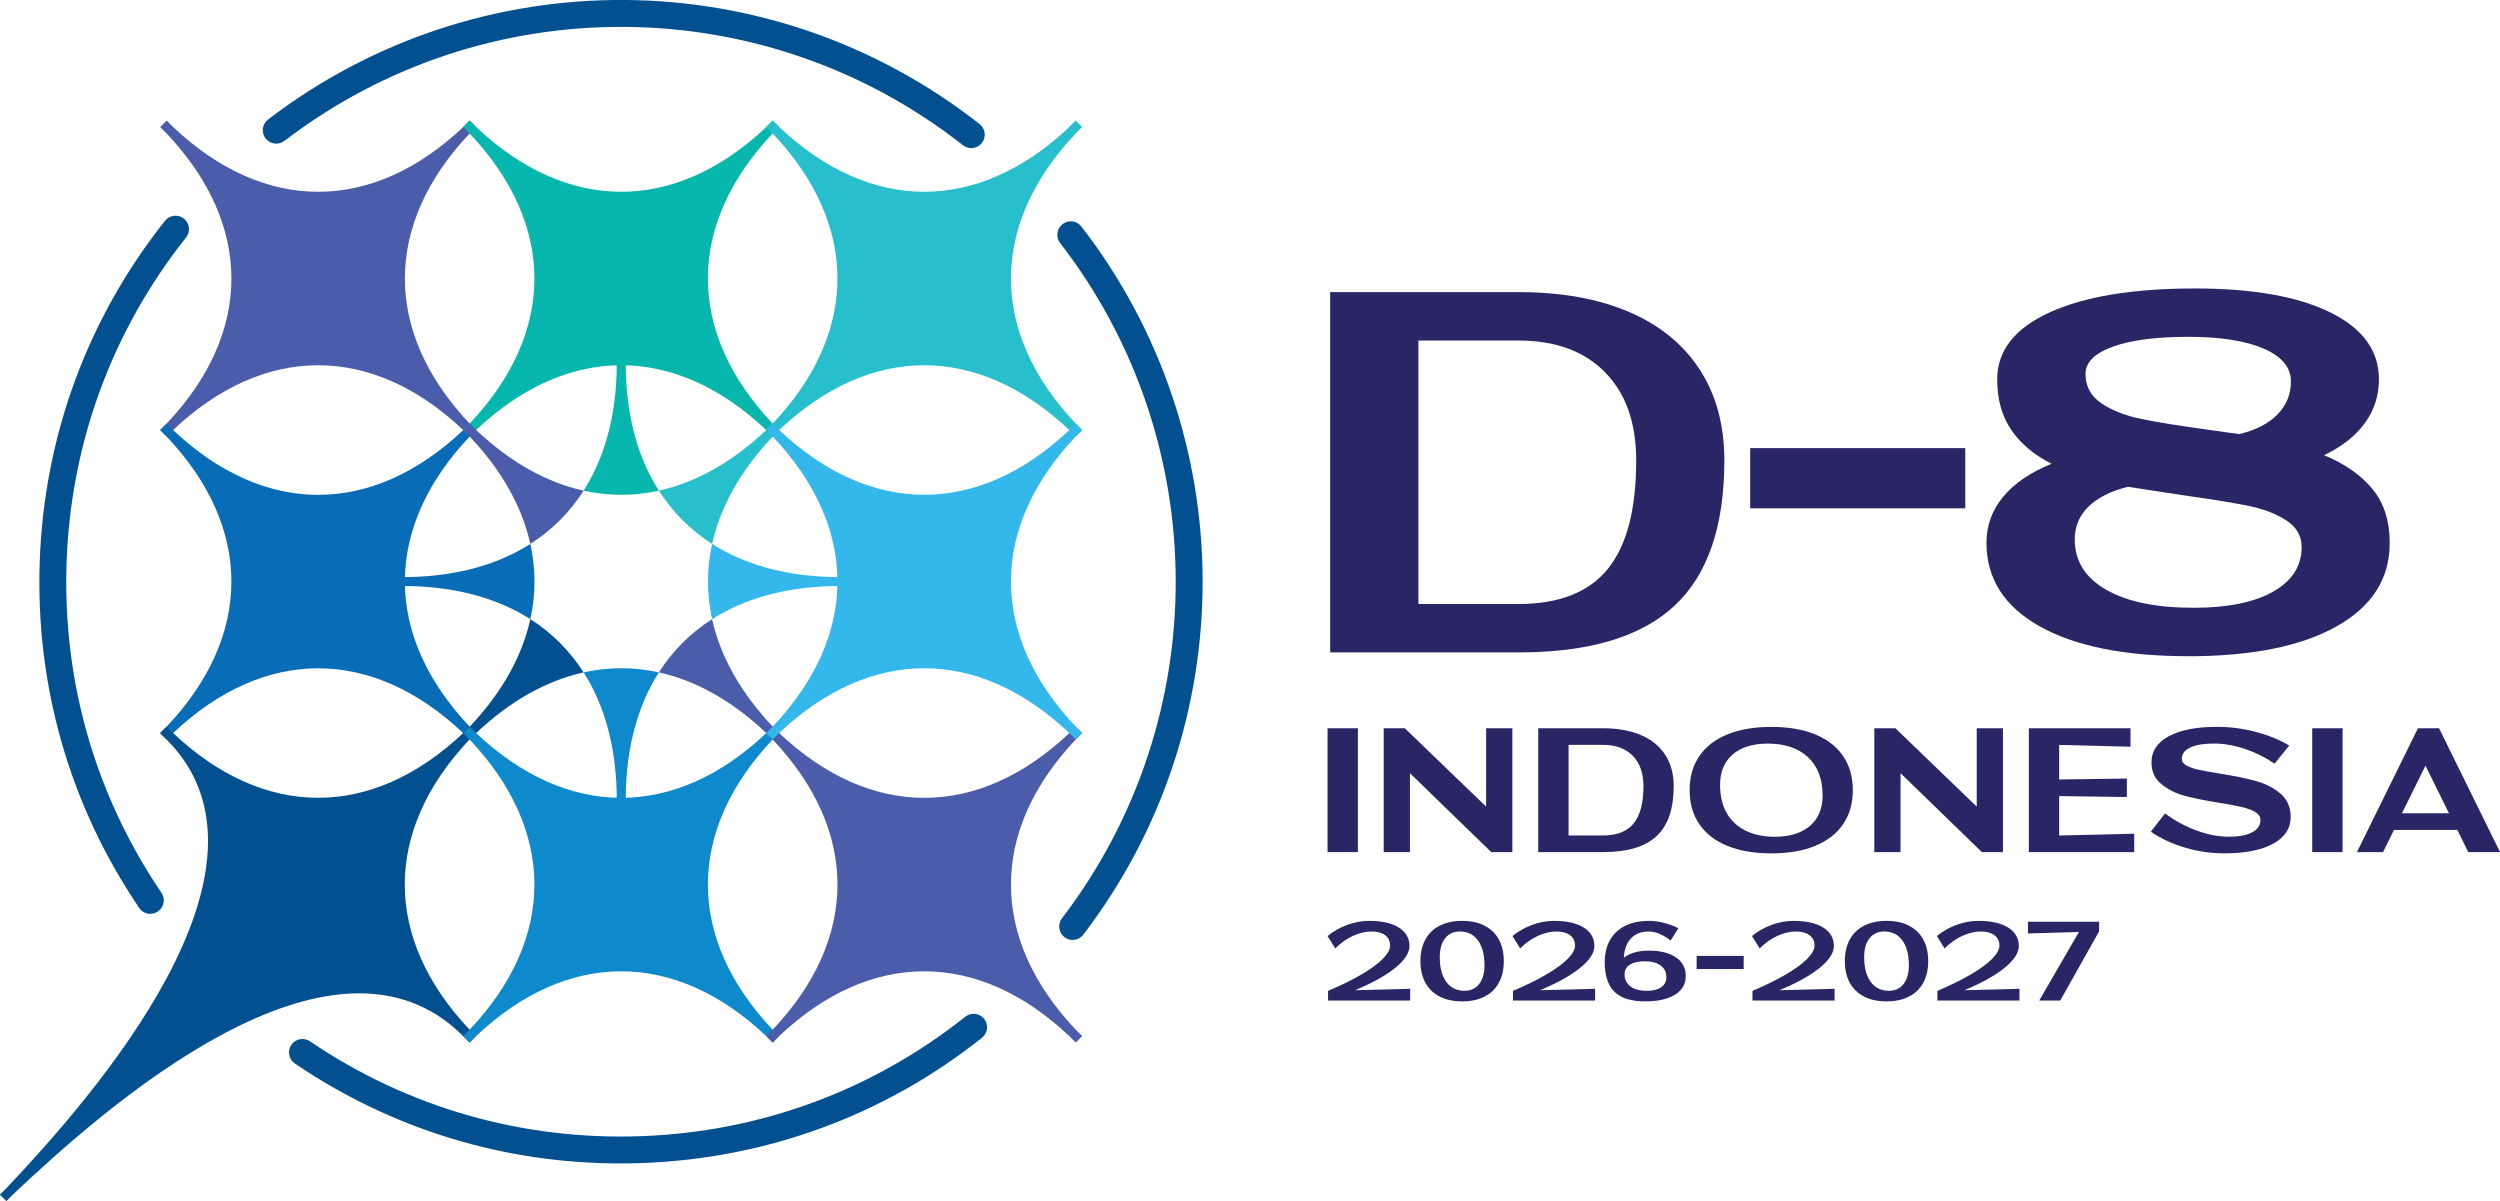 <?xml version="1.0" encoding="UTF-8"?>
<svg id="Layer_2" data-name="Layer 2" xmlns="http://www.w3.org/2000/svg" viewBox="0 0 438.44 210.64">
  <defs>
    <style>
      .cls-1 {
        fill: #292665;
      }

      .cls-2 {
        fill: #4b5daa;
      }

      .cls-3 {
        fill: #07b6ac;
      }

      .cls-4 {
        fill: #34b7ea;
      }

      .cls-5 {
        fill: #086cb6;
      }

      .cls-6 {
        fill: #035091;
      }

      .cls-7 {
        fill: #0e89cb;
      }

      .cls-8 {
        fill: #27bfcc;
      }
    </style>
  </defs>
  <g id="Layer_1-2" data-name="Layer 1">
    <g>
      <g>
        <path class="cls-1" d="M233.28,114.42v-63.19h33.01c7.54,0,14.02,1.16,19.43,3.49,5.41,2.33,9.54,5.71,12.4,10.14,2.86,4.43,4.29,9.73,4.29,15.89,0,11.57-2.92,20.07-8.77,25.51-5.85,5.44-14.96,8.16-27.35,8.16h-33.01ZM266.29,105.93c7.1,0,12.32-2.04,15.66-6.13,3.33-4.09,5-10.44,5-19.05,0-6.6-1.82-11.76-5.47-15.47-3.65-3.71-8.71-5.56-15.18-5.56h-17.54v46.21h17.54Z"/>
        <path class="cls-1" d="M306.94,89.15v-10.56h37.72v10.56h-37.72Z"/>
        <path class="cls-1" d="M383.75,115.08c-11.13,0-19.8-1.74-26.03-5.23-6.22-3.49-9.34-8.38-9.34-14.66,0-3.02.97-5.71,2.92-8.06,1.95-2.36,4.78-4.29,8.49-5.8-3.02-1.51-5.36-3.47-7.03-5.89-1.67-2.42-2.5-5.39-2.5-8.91,0-5.03,3.07-8.94,9.19-11.74,6.13-2.8,14.63-4.2,25.51-4.2,10.12,0,18.03,1.4,23.72,4.2,5.69,2.8,8.53,6.71,8.53,11.74,0,2.83-.82,5.38-2.45,7.64-1.64,2.26-4.02,4.15-7.17,5.66,3.65,1.51,6.47,3.49,8.49,5.94,2.01,2.45,3.02,5.6,3.02,9.43,0,6.29-3.11,11.18-9.34,14.66-6.22,3.49-14.9,5.23-26.03,5.23ZM384.69,106.59c5.97,0,10.62-.94,13.96-2.83,3.33-1.89,5-4.49,5-7.83,0-1.95-.9-3.5-2.69-4.67-1.79-1.16-4.01-2.01-6.65-2.55-2.64-.53-6.41-1.15-11.32-1.84-1.64-.25-3.27-.5-4.9-.75-1.64-.25-3.27-.5-4.9-.75-3.02.75-5.33,1.92-6.93,3.49-1.6,1.57-2.4,3.49-2.4,5.75,0,3.77,1.84,6.71,5.52,8.82,3.68,2.11,8.78,3.16,15.33,3.16ZM392.71,76.13c2.89-.69,5.12-1.84,6.7-3.44,1.57-1.6,2.36-3.54,2.36-5.8,0-2.45-1.59-4.37-4.76-5.75-3.18-1.38-7.59-2.07-13.25-2.07s-10.08.58-13.25,1.74c-3.18,1.16-4.76,2.75-4.76,4.76,0,2.2.94,3.93,2.83,5.19,1.89,1.26,4.23,2.17,7.03,2.73,2.8.57,6.71,1.2,11.74,1.89l5.38.75Z"/>
        <path class="cls-1" d="M232.82,149.44v-21.72h5.32v21.72h-5.32Z"/>
        <path class="cls-1" d="M242.67,149.44v-21.72h3.7l14.26,13.74v-13.74h4.6v21.72h-3.7l-14.26-13.84v13.84h-4.6Z"/>
        <path class="cls-1" d="M269.77,149.44v-21.72h11.35c2.59,0,4.82.4,6.68,1.2,1.86.8,3.28,1.96,4.26,3.49.98,1.52,1.47,3.34,1.47,5.46,0,3.98-1.01,6.9-3.01,8.77-2.01,1.87-5.14,2.8-9.4,2.8h-11.35ZM281.12,146.52c2.44,0,4.24-.7,5.38-2.11,1.15-1.4,1.72-3.59,1.72-6.55,0-2.27-.63-4.04-1.88-5.32-1.25-1.27-2.99-1.91-5.22-1.91h-6.03v15.89h6.03Z"/>
        <path class="cls-1" d="M310.65,149.66c-2.98,0-5.55-.44-7.7-1.31-2.15-.87-3.79-2.14-4.93-3.81s-1.7-3.65-1.7-5.97.57-4.3,1.7-5.97c1.13-1.66,2.78-2.93,4.93-3.81,2.15-.87,4.72-1.31,7.7-1.31s5.54.44,7.68,1.31c2.14.88,3.78,2.15,4.91,3.81,1.13,1.66,1.7,3.65,1.7,5.97s-.57,4.3-1.7,5.97c-1.13,1.66-2.77,2.93-4.91,3.81-2.14.88-4.7,1.31-7.68,1.31ZM311.24,146.75c2.64,0,4.69-.64,6.18-1.91,1.48-1.27,2.22-3.06,2.22-5.35,0-2.85-.85-5.08-2.54-6.68-1.7-1.6-4.06-2.4-7.08-2.4-2.64,0-4.69.64-6.16,1.91-1.47,1.28-2.2,3.06-2.2,5.35,0,1.88.38,3.5,1.13,4.86.76,1.36,1.86,2.4,3.31,3.13,1.45.72,3.17,1.09,5.15,1.09Z"/>
        <path class="cls-1" d="M328.71,149.44v-21.72h3.7l14.26,13.74v-13.74h4.6v21.72h-3.7l-14.26-13.84v13.84h-4.6Z"/>
        <path class="cls-1" d="M355.81,149.44v-21.72h17.83v3.24l-12.51-.32v6.06l11.87-.16v3.24l-11.87-.16v6.91l13.16-.32v3.24h-18.48Z"/>
        <path class="cls-1" d="M390.11,149.66c-2.33,0-4.64-.33-6.91-1.01-2.27-.67-4.27-1.6-6-2.79l2.5-3.21c1.71,1.28,3.54,2.27,5.51,3,1.97.72,3.85,1.09,5.64,1.09s3.12-.25,4.1-.76c.98-.51,1.48-1.23,1.48-2.16,0-.58-.3-1.05-.91-1.41-.61-.36-1.37-.64-2.29-.86-.92-.22-2.23-.46-3.94-.75-2.49-.39-4.53-.8-6.13-1.23-1.6-.43-2.97-1.12-4.12-2.06-1.15-.94-1.72-2.21-1.72-3.81,0-1.97,1.02-3.5,3.05-4.59,2.03-1.09,4.85-1.64,8.46-1.64,2.27,0,4.52.29,6.76.88s4.2,1.38,5.88,2.4l-2.56,3.18c-1.64-1.12-3.4-1.99-5.27-2.61-1.87-.62-3.67-.92-5.4-.92s-3.15.23-4.13.7c-.98.47-1.47,1.12-1.47,1.96,0,.5.28.9.83,1.2.55.3,1.25.55,2.09.73.84.18,2.05.41,3.63.66,2.57.41,4.69.84,6.37,1.3,1.68.45,3.12,1.19,4.34,2.2s1.83,2.4,1.83,4.15c0,1.99-1.03,3.54-3.08,4.67-2.05,1.12-4.91,1.69-8.56,1.69Z"/>
        <path class="cls-1" d="M405.51,149.44v-21.72h5.32v21.72h-5.32Z"/>
        <path class="cls-1" d="M413.35,149.44l10.7-21.72h3.7l10.7,21.72h-5.58l-1.91-3.89h-11.12l-1.91,3.89h-4.57ZM421.26,142.63h8.23l-4.12-8.36-4.12,8.36Z"/>
        <path class="cls-1" d="M232.9,173.78c2.27-.96,4.22-1.92,5.86-2.88,1.64-.96,2.88-1.87,3.74-2.73.86-.87,1.29-1.65,1.29-2.35,0-.77-.29-1.37-.87-1.81-.58-.43-1.38-.65-2.39-.65s-2.15.26-3.27.78c-1.12.52-2.15,1.25-3.08,2.19l-1.36-2.17c1.02-.84,2.17-1.49,3.45-1.96s2.56-.7,3.86-.7c2.21,0,3.94.39,5.19,1.17,1.24.78,1.87,1.86,1.87,3.25,0,1.2-.84,2.47-2.51,3.83-1.67,1.35-4.02,2.66-7.05,3.91l9.68-.25v2.06h-14.4v-1.69Z"/>
        <path class="cls-1" d="M256.44,175.62c-1.53,0-2.84-.28-3.94-.84-1.1-.56-1.94-1.36-2.52-2.42-.58-1.06-.87-2.32-.87-3.8s.29-2.74.87-3.8c.58-1.06,1.42-1.87,2.52-2.42,1.1-.56,2.41-.84,3.94-.84s2.82.28,3.91.84c1.09.56,1.93,1.36,2.51,2.42.58,1.06.87,2.32.87,3.8s-.29,2.74-.87,3.8c-.58,1.06-1.41,1.87-2.51,2.42-1.09.56-2.4.84-3.91.84ZM256.85,173.76c1.09,0,1.94-.39,2.56-1.19.62-.79.93-1.89.93-3.29,0-1.86-.38-3.31-1.14-4.35s-1.82-1.57-3.17-1.57c-1.1,0-1.96.4-2.59,1.19s-.94,1.89-.94,3.29c0,1.86.38,3.31,1.14,4.35.76,1.05,1.83,1.57,3.21,1.57Z"/>
        <path class="cls-1" d="M265.33,173.78c2.27-.96,4.22-1.92,5.86-2.88,1.64-.96,2.88-1.87,3.74-2.73.86-.87,1.29-1.65,1.29-2.35,0-.77-.29-1.37-.87-1.81-.58-.43-1.38-.65-2.39-.65s-2.15.26-3.27.78c-1.12.52-2.15,1.25-3.08,2.19l-1.36-2.17c1.02-.84,2.17-1.49,3.45-1.96s2.56-.7,3.86-.7c2.21,0,3.94.39,5.19,1.17,1.24.78,1.87,1.86,1.87,3.25,0,1.2-.84,2.47-2.51,3.83-1.67,1.35-4.02,2.66-7.05,3.91l9.68-.25v2.06h-14.4v-1.69Z"/>
        <path class="cls-1" d="M288.52,175.62c-2.43,0-4.23-.56-5.37-1.67-1.15-1.11-1.72-2.85-1.72-5.2,0-1.51.31-2.81.93-3.9.62-1.09,1.51-1.92,2.67-2.49,1.16-.57,2.55-.86,4.18-.86.81,0,1.67.11,2.57.34.9.23,1.76.54,2.57.94l-1.36,2.17c-.62-.5-1.27-.88-1.94-1.17-.67-.28-1.31-.42-1.92-.42-1.31,0-2.34.41-3.1,1.22-.76.81-1.18,1.95-1.25,3.4.48-.4,1.09-.71,1.84-.93.74-.22,1.57-.33,2.5-.33,2.05,0,3.65.39,4.8,1.18,1.15.78,1.72,1.88,1.72,3.28s-.63,2.48-1.88,3.26c-1.25.78-2.99,1.18-5.22,1.18ZM288.87,173.76c1.06,0,1.88-.21,2.48-.63.59-.42.89-1.01.89-1.76,0-.88-.34-1.56-1.01-2.05s-1.61-.73-2.81-.73c-1.1,0-1.96.2-2.58.59s-.93.95-.93,1.66c0,.92.35,1.64,1.04,2.16.69.52,1.67.77,2.92.77Z"/>
        <path class="cls-1" d="M297.55,169.95v-2.31h8.25v2.31h-8.25Z"/>
        <path class="cls-1" d="M307.33,173.78c2.27-.96,4.22-1.92,5.86-2.88,1.64-.96,2.88-1.87,3.74-2.73.86-.87,1.29-1.65,1.29-2.35,0-.77-.29-1.37-.87-1.81-.58-.43-1.38-.65-2.39-.65s-2.15.26-3.27.78c-1.12.52-2.15,1.25-3.08,2.19l-1.36-2.17c1.02-.84,2.17-1.49,3.45-1.96,1.28-.47,2.56-.7,3.86-.7,2.21,0,3.94.39,5.19,1.17,1.24.78,1.87,1.86,1.87,3.25,0,1.2-.84,2.47-2.51,3.83-1.67,1.35-4.02,2.66-7.05,3.91l9.68-.25v2.06h-14.4v-1.69Z"/>
        <path class="cls-1" d="M330.87,175.62c-1.53,0-2.84-.28-3.94-.84-1.1-.56-1.94-1.36-2.52-2.42-.58-1.06-.87-2.32-.87-3.8s.29-2.74.87-3.8c.58-1.06,1.42-1.87,2.52-2.42,1.1-.56,2.41-.84,3.94-.84s2.82.28,3.91.84c1.09.56,1.93,1.36,2.51,2.42.58,1.06.87,2.32.87,3.8s-.29,2.74-.87,3.8c-.58,1.06-1.41,1.87-2.51,2.42-1.09.56-2.4.84-3.91.84ZM331.28,173.76c1.09,0,1.94-.39,2.56-1.19.62-.79.93-1.89.93-3.29,0-1.86-.38-3.31-1.14-4.35s-1.82-1.57-3.17-1.57c-1.1,0-1.96.4-2.59,1.19s-.94,1.89-.94,3.29c0,1.86.38,3.31,1.14,4.35.76,1.05,1.83,1.57,3.21,1.57Z"/>
        <path class="cls-1" d="M339.76,173.78c2.27-.96,4.22-1.92,5.86-2.88,1.64-.96,2.88-1.87,3.74-2.73.86-.87,1.29-1.65,1.29-2.35,0-.77-.29-1.37-.87-1.81-.58-.43-1.38-.65-2.39-.65s-2.15.26-3.27.78c-1.12.52-2.15,1.25-3.08,2.19l-1.36-2.17c1.02-.84,2.17-1.49,3.45-1.96s2.56-.7,3.86-.7c2.21,0,3.94.39,5.19,1.17,1.24.78,1.87,1.86,1.87,3.25,0,1.2-.84,2.47-2.51,3.83-1.67,1.35-4.02,2.66-7.05,3.91l9.68-.25v2.06h-14.4v-1.69Z"/>
        <path class="cls-1" d="M357.63,175.47l6.97-12.03-8.95.27v-2.06h12.48v1.69l-6.81,12.13h-3.69Z"/>
      </g>
      <path class="cls-2" d="M81.25,22.27c-16.02,15.15-34.87,15.15-50.89,0l-1.13-1.13-.57.57-.57.57,1.13,1.13c15.15,16.01,15.15,34.87,0,50.88l-1.08,1.08s-.04.04-.05.05h0s1.13,1.13,1.13,1.13h0s1.13-1.13,1.13-1.13c16.02-15.15,34.87-15.15,50.89,0,0,0,1.13,1.13,1.13,1.13l1.13-1.13-1.13-1.13c-15.15-16.02-15.15-34.87,0-50.89l1.13-1.13-.57-.57-.57-.57-1.13,1.13Z"/>
      <path class="cls-5" d="M81.25,75.42c-16.02,15.15-34.87,15.15-50.89,0l-1.13-1.13-.57.57-.57.57,1.13,1.13c15.15,16.01,15.15,34.87,0,50.88l-1.08,1.08s-.04.04-.05.05h0s1.13,1.13,1.13,1.13h0s1.13-1.13,1.13-1.13c16.02-15.15,34.87-15.15,50.89,0,0,0,1.13,1.13,1.13,1.13l1.13-1.13-1.13-1.13c-15.15-16.02-15.15-34.87,0-50.89l1.13-1.13-.57-.57-.57-.57-1.13,1.13Z"/>
      <path class="cls-3" d="M134.39,22.27c-16.02,15.15-34.87,15.15-50.89,0l-1.13-1.13-.57.57-.57.57,1.13,1.13c15.15,16.01,15.15,34.87,0,50.88l-1.08,1.08s-.04.04-.05.05h0s1.13,1.13,1.13,1.13h0s1.13-1.13,1.13-1.13c16.02-15.15,34.87-15.15,50.89,0,0,0,1.13,1.13,1.13,1.13l1.13-1.13-1.13-1.13c-15.15-16.02-15.15-34.87,0-50.89l1.13-1.13-.57-.57-.57-.57-1.13,1.13Z"/>
      <g>
        <path class="cls-2" d="M115.55,117.92c6.48,1.43,12.86,4.98,18.84,10.64,0,0,1.13,1.13,1.13,1.13l1.13-1.13-1.13-1.13c-5.66-5.98-9.2-12.36-10.64-18.84-3.79,2.42-6.92,5.55-9.34,9.34Z"/>
        <path class="cls-6" d="M93.01,108.59c-1.43,6.48-4.97,12.86-10.63,18.84l-1.08,1.08s-.04.04-.05.05h0s1.13,1.13,1.13,1.13h0s1.13-1.13,1.13-1.13c5.98-5.66,12.36-9.2,18.84-10.64-2.42-3.79-5.55-6.92-9.34-9.34Z"/>
        <path class="cls-8" d="M124.89,95.39c1.43-6.48,4.98-12.86,10.64-18.84l1.13-1.13-.57-.57-.57-.57-1.13,1.13c-5.98,5.66-12.36,9.2-18.84,10.64,2.42,3.79,5.55,6.92,9.34,9.34Z"/>
        <path class="cls-2" d="M102.35,86.05c-6.48-1.43-12.86-4.98-18.84-10.64l-1.13-1.13-.57.57-.57.57,1.13,1.13c5.66,5.98,9.2,12.36,10.64,18.84,3.79-2.42,6.92-5.55,9.34-9.33Z"/>
        <path class="cls-3" d="M115.55,86.05c-3.57-5.59-5.57-12.61-5.8-20.84v-1.6s-.8,0-.8,0h-.8v1.6c-.23,8.23-2.23,15.25-5.8,20.84,4.39.97,8.82.97,13.2,0Z"/>
        <path class="cls-7" d="M102.35,117.92c3.57,5.59,5.57,12.61,5.8,20.84,0,0,0,1.6,0,1.6h1.6v-1.6c.23-8.23,2.23-15.25,5.8-20.84-4.39-.97-8.82-.97-13.2,0Z"/>
        <path class="cls-4" d="M145.73,101.19c-8.23-.23-15.25-2.23-20.84-5.8-.97,4.39-.97,8.82,0,13.2,5.59-3.57,12.61-5.57,20.84-5.8h1.6s0-.8,0-.8v-.8h-1.6Z"/>
        <path class="cls-5" d="M93.01,95.39c-5.59,3.57-12.61,5.57-20.84,5.8h-1.52s-.05,0-.08,0h0v1.6h0s1.6,0,1.6,0c8.23.23,15.25,2.23,20.84,5.8.97-4.39.97-8.82,0-13.2Z"/>
      </g>
      <path class="cls-8" d="M187.54,22.27c-16.02,15.15-34.87,15.15-50.89,0l-1.13-1.13-.57.57-.57.57,1.13,1.13c15.15,16.01,15.15,34.87,0,50.88l-1.08,1.08s-.04.04-.05.05h0s1.13,1.13,1.13,1.13h0s1.13-1.13,1.13-1.13c16.02-15.15,34.87-15.15,50.89,0,0,0,1.13,1.13,1.13,1.13l1.13-1.13-1.13-1.13c-15.15-16.02-15.15-34.87,0-50.89l1.13-1.13-.57-.57-.57-.57-1.13,1.13Z"/>
      <path class="cls-6" d="M81.24,128.55c-16.02,15.15-34.87,15.15-50.89,0l-1.13-1.13-.57.57-.57.57,1.13,1.13c22.48,22.48-12.95,62.69-28.1,78.7l-1.08,1.08s-.04.04-.05.05h0s1.13,1.13,1.13,1.13h0s1.13-1.13,1.13-1.13c16.02-15.15,56.06-50.74,78.98-27.82,0,0,1.13,1.13,1.13,1.13l1.13-1.13-1.13-1.13c-15.15-16.02-15.15-34.87,0-50.89l1.13-1.13-.57-.57-.57-.57-1.13,1.13Z"/>
      <path class="cls-7" d="M134.39,128.56c-16.02,15.15-34.87,15.15-50.89,0l-1.13-1.13-.57.57-.57.57,1.13,1.13c15.15,16.01,15.15,34.87,0,50.88l-1.08,1.08s-.04.04-.05.05h0s1.13,1.13,1.13,1.13h0s1.13-1.13,1.13-1.13c16.02-15.15,34.87-15.15,50.89,0,0,0,1.13,1.13,1.13,1.13l1.13-1.13-1.13-1.13c-15.15-16.02-15.15-34.87,0-50.89l1.13-1.13-.57-.57-.57-.57-1.13,1.13Z"/>
      <path class="cls-2" d="M187.54,128.56c-16.02,15.15-34.87,15.15-50.89,0l-1.13-1.13-.57.57-.57.57,1.13,1.13c15.15,16.01,15.15,34.87,0,50.88l-1.08,1.08s-.04.04-.05.05h0s1.13,1.13,1.13,1.13h0s1.13-1.13,1.13-1.13c16.02-15.15,34.87-15.15,50.89,0,0,0,1.13,1.13,1.13,1.13l1.13-1.13-1.13-1.13c-15.15-16.02-15.15-34.87,0-50.89l1.13-1.13-.57-.57-.57-.57-1.13,1.13Z"/>
      <path class="cls-4" d="M187.54,75.41c-16.02,15.15-34.87,15.15-50.89,0l-1.13-1.13-.57.57-.57.57,1.13,1.13c15.15,16.01,15.15,34.87,0,50.88l-1.08,1.08s-.04.04-.05.05h0s1.13,1.13,1.13,1.13h0s1.13-1.13,1.13-1.13c16.02-15.15,34.87-15.15,50.89,0,0,0,1.13,1.13,1.13,1.13l1.13-1.13-1.13-1.13c-15.15-16.02-15.15-34.87,0-50.89l1.13-1.13-.57-.57-.57-.57-1.13,1.13Z"/>
      <path class="cls-6" d="M108.81,204.04c-20.49,0-40.15-6.02-57.09-17.52-1.08-.73-1.36-2.2-.63-3.27.73-1.08,2.2-1.36,3.27-.63,17.13,11.62,37.18,17.37,58.01,16.64,20.91-.74,40.6-7.99,56.92-20.95,1.02-.81,2.5-.64,3.31.38.81,1.02.64,2.5-.38,3.31-17.12,13.59-37.76,21.19-59.69,21.97-1.25.04-2.49.07-3.73.07Z"/>
      <path class="cls-6" d="M188.11,164.85c-.5,0-1-.16-1.43-.49-1.03-.79-1.23-2.27-.44-3.31,26.72-34.94,26.59-83.64-.32-118.43-.8-1.03-.61-2.51.42-3.31,1.03-.8,2.51-.61,3.31.42,28.22,36.48,28.36,87.54.34,124.18-.46.61-1.17.93-1.87.93Z"/>
      <path class="cls-6" d="M170.34,25.97c-.51,0-1.02-.16-1.46-.5C134.03-1.92,85.09-2.23,49.88,24.71c-1.03.79-2.51.59-3.31-.44-.79-1.03-.59-2.51.44-3.31,36.92-28.25,88.23-27.92,124.79.8,1.02.8,1.2,2.29.4,3.31-.47.59-1.16.9-1.86.9Z"/>
      <path class="cls-6" d="M26.37,160.27c-.76,0-1.5-.36-1.95-1.03-12.19-17.97-18.23-39-17.45-60.83.78-21.93,8.38-42.57,21.97-59.69.81-1.02,2.29-1.19,3.31-.38,1.02.81,1.19,2.29.38,3.31-12.96,16.32-20.21,36.01-20.95,56.92-.74,20.82,5.01,40.88,16.64,58.01.73,1.08.45,2.54-.63,3.27-.41.28-.87.41-1.32.41Z"/>
    </g>
  </g>
</svg>